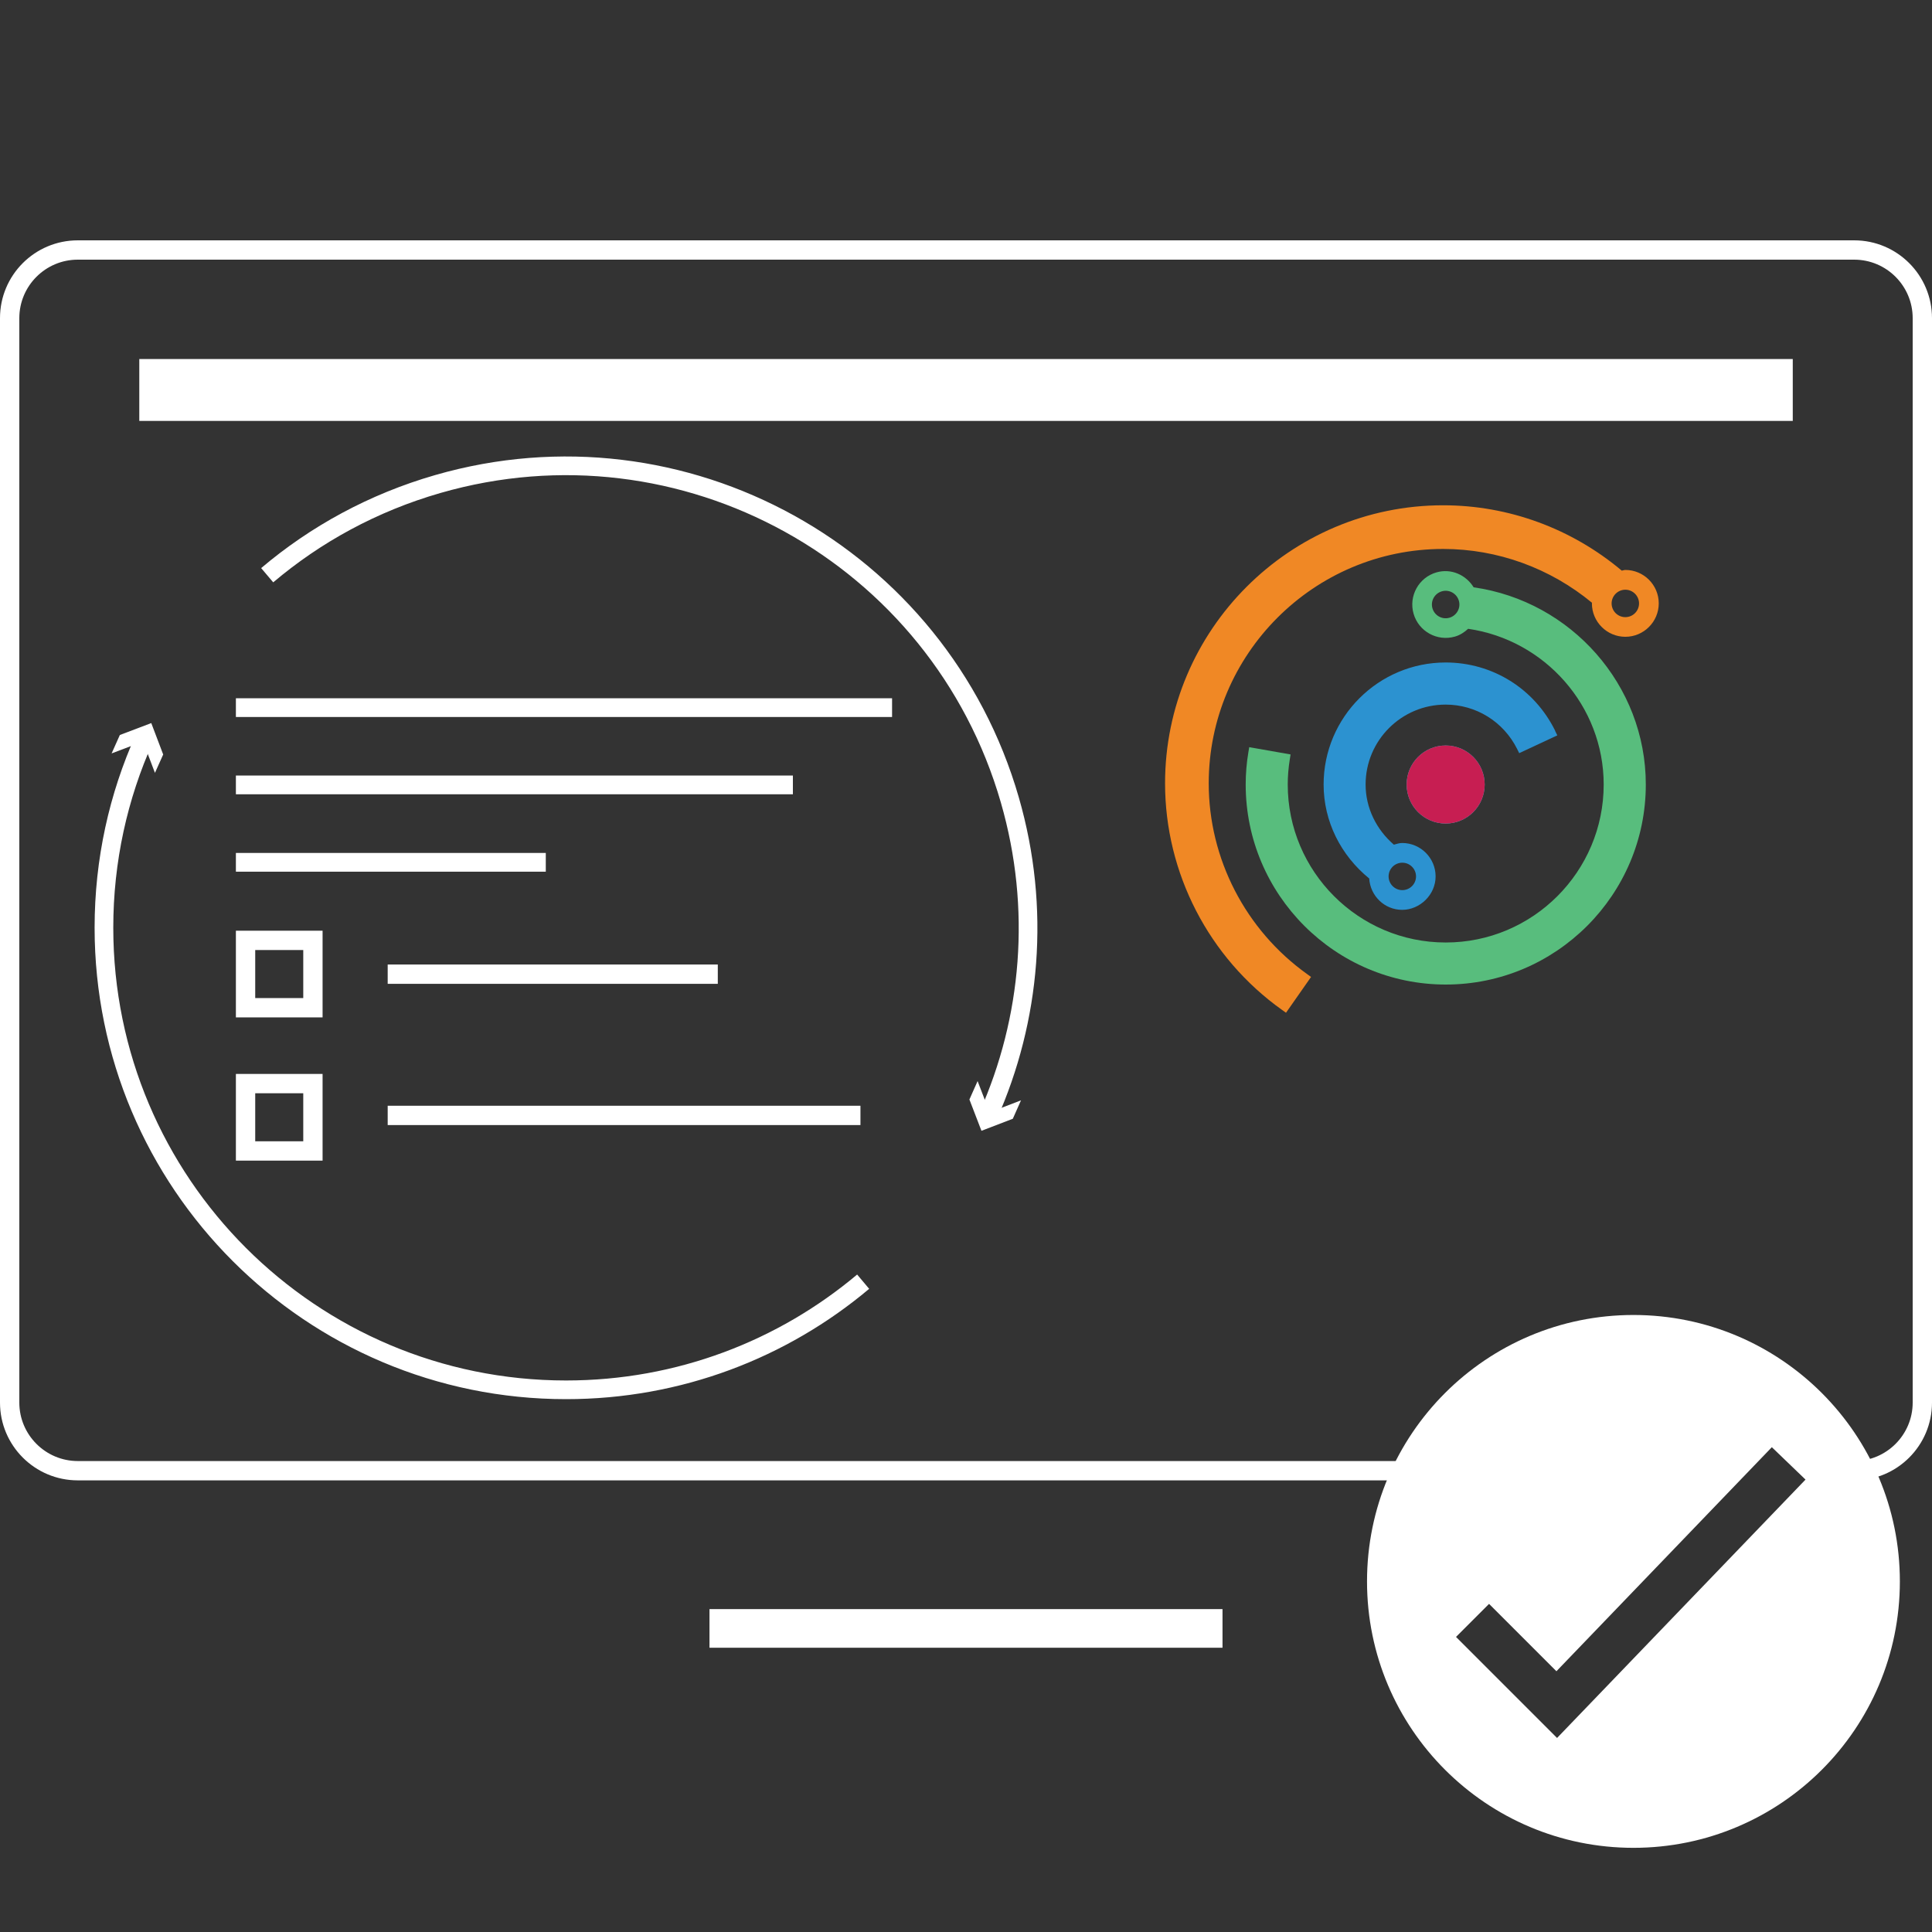 <?xml version="1.0" encoding="UTF-8"?>
<svg id="Layer_3" data-name="Layer 3" xmlns="http://www.w3.org/2000/svg" viewBox="0 0 300 300">
  <rect x="0" y="0" width="300" height="300" fill="#333333" stroke="none"/>
  <defs>
    <style>
      .cls-1 {
        fill: #46c6ea;
      }

      .cls-1, .cls-2, .cls-3, .cls-4, .cls-5, .cls-6 {
        stroke-width: 0px;
      }

      .cls-2 {
        fill: #f08825;
      }

      .cls-3 {
        fill: #58bd7d;
      }

      .cls-7 {
        stroke-width: 2.9px;
      }

      .cls-7, .cls-8, .cls-9, .cls-10 {
        fill: none;
        stroke: #fff;
        stroke-miterlimit: 10;
      }

      .cls-8 {
        stroke-width: 2.91px;
      }

      .cls-4 {
        fill: #2c92d0;
      }

      .cls-9 {
        stroke-width: 3px;
      }

      .cls-10 {
        stroke-width: 6px;
      }

      .cls-5 {
        fill: #c71e52;
      }

      .cls-6 {
        fill: #fff;
      }
    </style>
  </defs>
  <g>
    <circle class="cls-1" cx="224.48" cy="121.82" r="6.06"/>
    <circle class="cls-5" cx="224.48" cy="121.82" r="6.06"/>
    <path class="cls-3" d="M228.83,91.2c-1.19-1.93-3.49-2.98-5.78-2.32-2.75.79-4.34,3.67-3.55,6.42.79,2.75,3.67,4.34,6.42,3.55.81-.23,1.47-.68,2.05-1.21,11.91,1.72,21.05,11.98,21.05,24.18,0,13.53-11,24.53-24.53,24.53s-24.53-11.01-24.53-24.53c0-1.29.11-2.61.32-3.92l.12-.75-6.42-1.13-.13.77c-.28,1.66-.42,3.36-.42,5.03,0,17.12,13.94,31.06,31.07,31.06s31.06-13.94,31.06-31.06c0-15.46-11.61-28.47-26.72-30.62ZM225.07,95.92c-1.13.33-2.31-.33-2.64-1.46-.33-1.13.33-2.31,1.46-2.64s2.31.33,2.64,1.46c.33,1.13-.33,2.31-1.46,2.64Z"/>
    <path class="cls-2" d="M252.38,88.5c-.2,0-.36.09-.55.11-7.77-6.53-17.55-10.15-27.74-10.15-23.81,0-43.18,19.37-43.18,43.18,0,13.93,6.79,27.07,18.15,35.17l.63.45,3.89-5.56-.62-.45c-9.56-6.84-15.27-17.91-15.27-29.61,0-20.07,16.33-36.4,36.4-36.4,8.46,0,16.61,2.98,23.12,8.36,0,.03-.02.06-.02.09,0,2.86,2.33,5.19,5.19,5.19s5.19-2.33,5.19-5.19-2.33-5.19-5.19-5.19ZM252.38,95.83c-1.18,0-2.13-.96-2.13-2.13s.96-2.13,2.13-2.13,2.13.96,2.13,2.13-.95,2.13-2.13,2.13Z"/>
    <path class="cls-4" d="M241.49,113.48c-3.22-6.54-9.73-10.61-17.01-10.61-10.45,0-18.95,8.5-18.95,18.95,0,5.74,2.68,11.01,7.08,14.59.17,2.71,2.38,4.87,5.12,4.87s5.19-2.33,5.19-5.19-2.33-5.19-5.19-5.19c-.46,0-.86.15-1.29.26-2.73-2.35-4.39-5.72-4.39-9.34,0-6.85,5.57-12.41,12.42-12.41,4.71,0,8.97,2.63,11.1,6.87l.33.67,5.92-2.76-.35-.71ZM219.88,136.09c0,1.18-.96,2.13-2.13,2.13s-2.13-.96-2.13-2.13.95-2.13,2.13-2.13,2.13.96,2.13,2.13Z"/>
  </g>
  <g>
    <line class="cls-10" x1="110.17" y1="252.86" x2="189.83" y2="252.86"/>
    <rect class="cls-6" x="21.63" y="55.75" width="256.75" height="9.61"/>
  </g>
  <g>
    <line class="cls-8" x1="36.63" y1="109.88" x2="138.52" y2="109.88"/>
    <line class="cls-8" x1="36.63" y1="121.88" x2="123.12" y2="121.88"/>
    <line class="cls-8" x1="36.63" y1="133.9" x2="84.75" y2="133.9"/>
  </g>
  <g>
    <g>
      <path class="cls-7" d="M153.46,173.2c6.61-14.89,8.22-32.1,3.35-48.97-10.98-38.08-50.75-60.05-88.83-49.07-10.06,2.9-18.99,7.81-26.49,14.16"/>
      <polygon class="cls-6" points="158.54 170.86 153.67 172.73 151.8 167.87 150.53 170.73 152.4 175.59 157.27 173.72 158.54 170.86"/>
    </g>
    <g>
      <path class="cls-7" d="M134.03,199.02c-12.47,10.48-28.56,16.79-46.13,16.79-39.63,0-71.76-32.13-71.76-71.76,0-10.47,2.24-20.41,6.27-29.38"/>
      <polygon class="cls-6" points="24.06 120.01 22.21 115.14 17.33 116.99 18.61 114.13 23.49 112.28 25.34 117.16 24.06 120.01"/>
    </g>
  </g>
  <g>
    <line class="cls-9" x1="60.2" y1="151.27" x2="111.46" y2="151.27"/>
    <line class="cls-9" x1="60.2" y1="173.2" x2="133.61" y2="173.2"/>
  </g>
  <g>
    <path class="cls-6" d="M47.09,147.52v7.46h-7.46v-7.46h7.46M50.09,144.52h-13.46v13.46h13.46v-13.46h0Z"/>
    <path class="cls-6" d="M47.09,169.76v7.46h-7.46v-7.46h7.46M50.09,166.76h-13.46v13.46h13.46v-13.46h0Z"/>
  </g>
  <path class="cls-6" d="M253.64,204.19c-22.85,0-41.37,18.52-41.37,41.37s18.53,41.37,41.37,41.37,41.37-18.52,41.37-41.37-18.53-41.37-41.37-41.37ZM241.78,269.87l-15.69-15.69,5.13-5.13,10.46,10.46,33.45-34.79,5.23,5.03-38.58,40.12Z"/>
  <path class="cls-6" d="M287.92,37.32H12.08C5.41,37.32,0,42.72,0,49.4v168.39C0,224.46,5.41,229.87,12.08,229.87h211.61v-3H12.08c-5.01,0-9.08-4.07-9.08-9.08V49.4c0-5.01,4.07-9.08,9.08-9.08h275.84c5.01,0,9.08,4.07,9.08,9.08v168.39c0,5.01-4.07,9.08-9.08,9.08h-1.99v3h1.99c6.67,0,12.08-5.41,12.08-12.08V49.4c0-6.67-5.41-12.08-12.08-12.08Z"/>
</svg>
